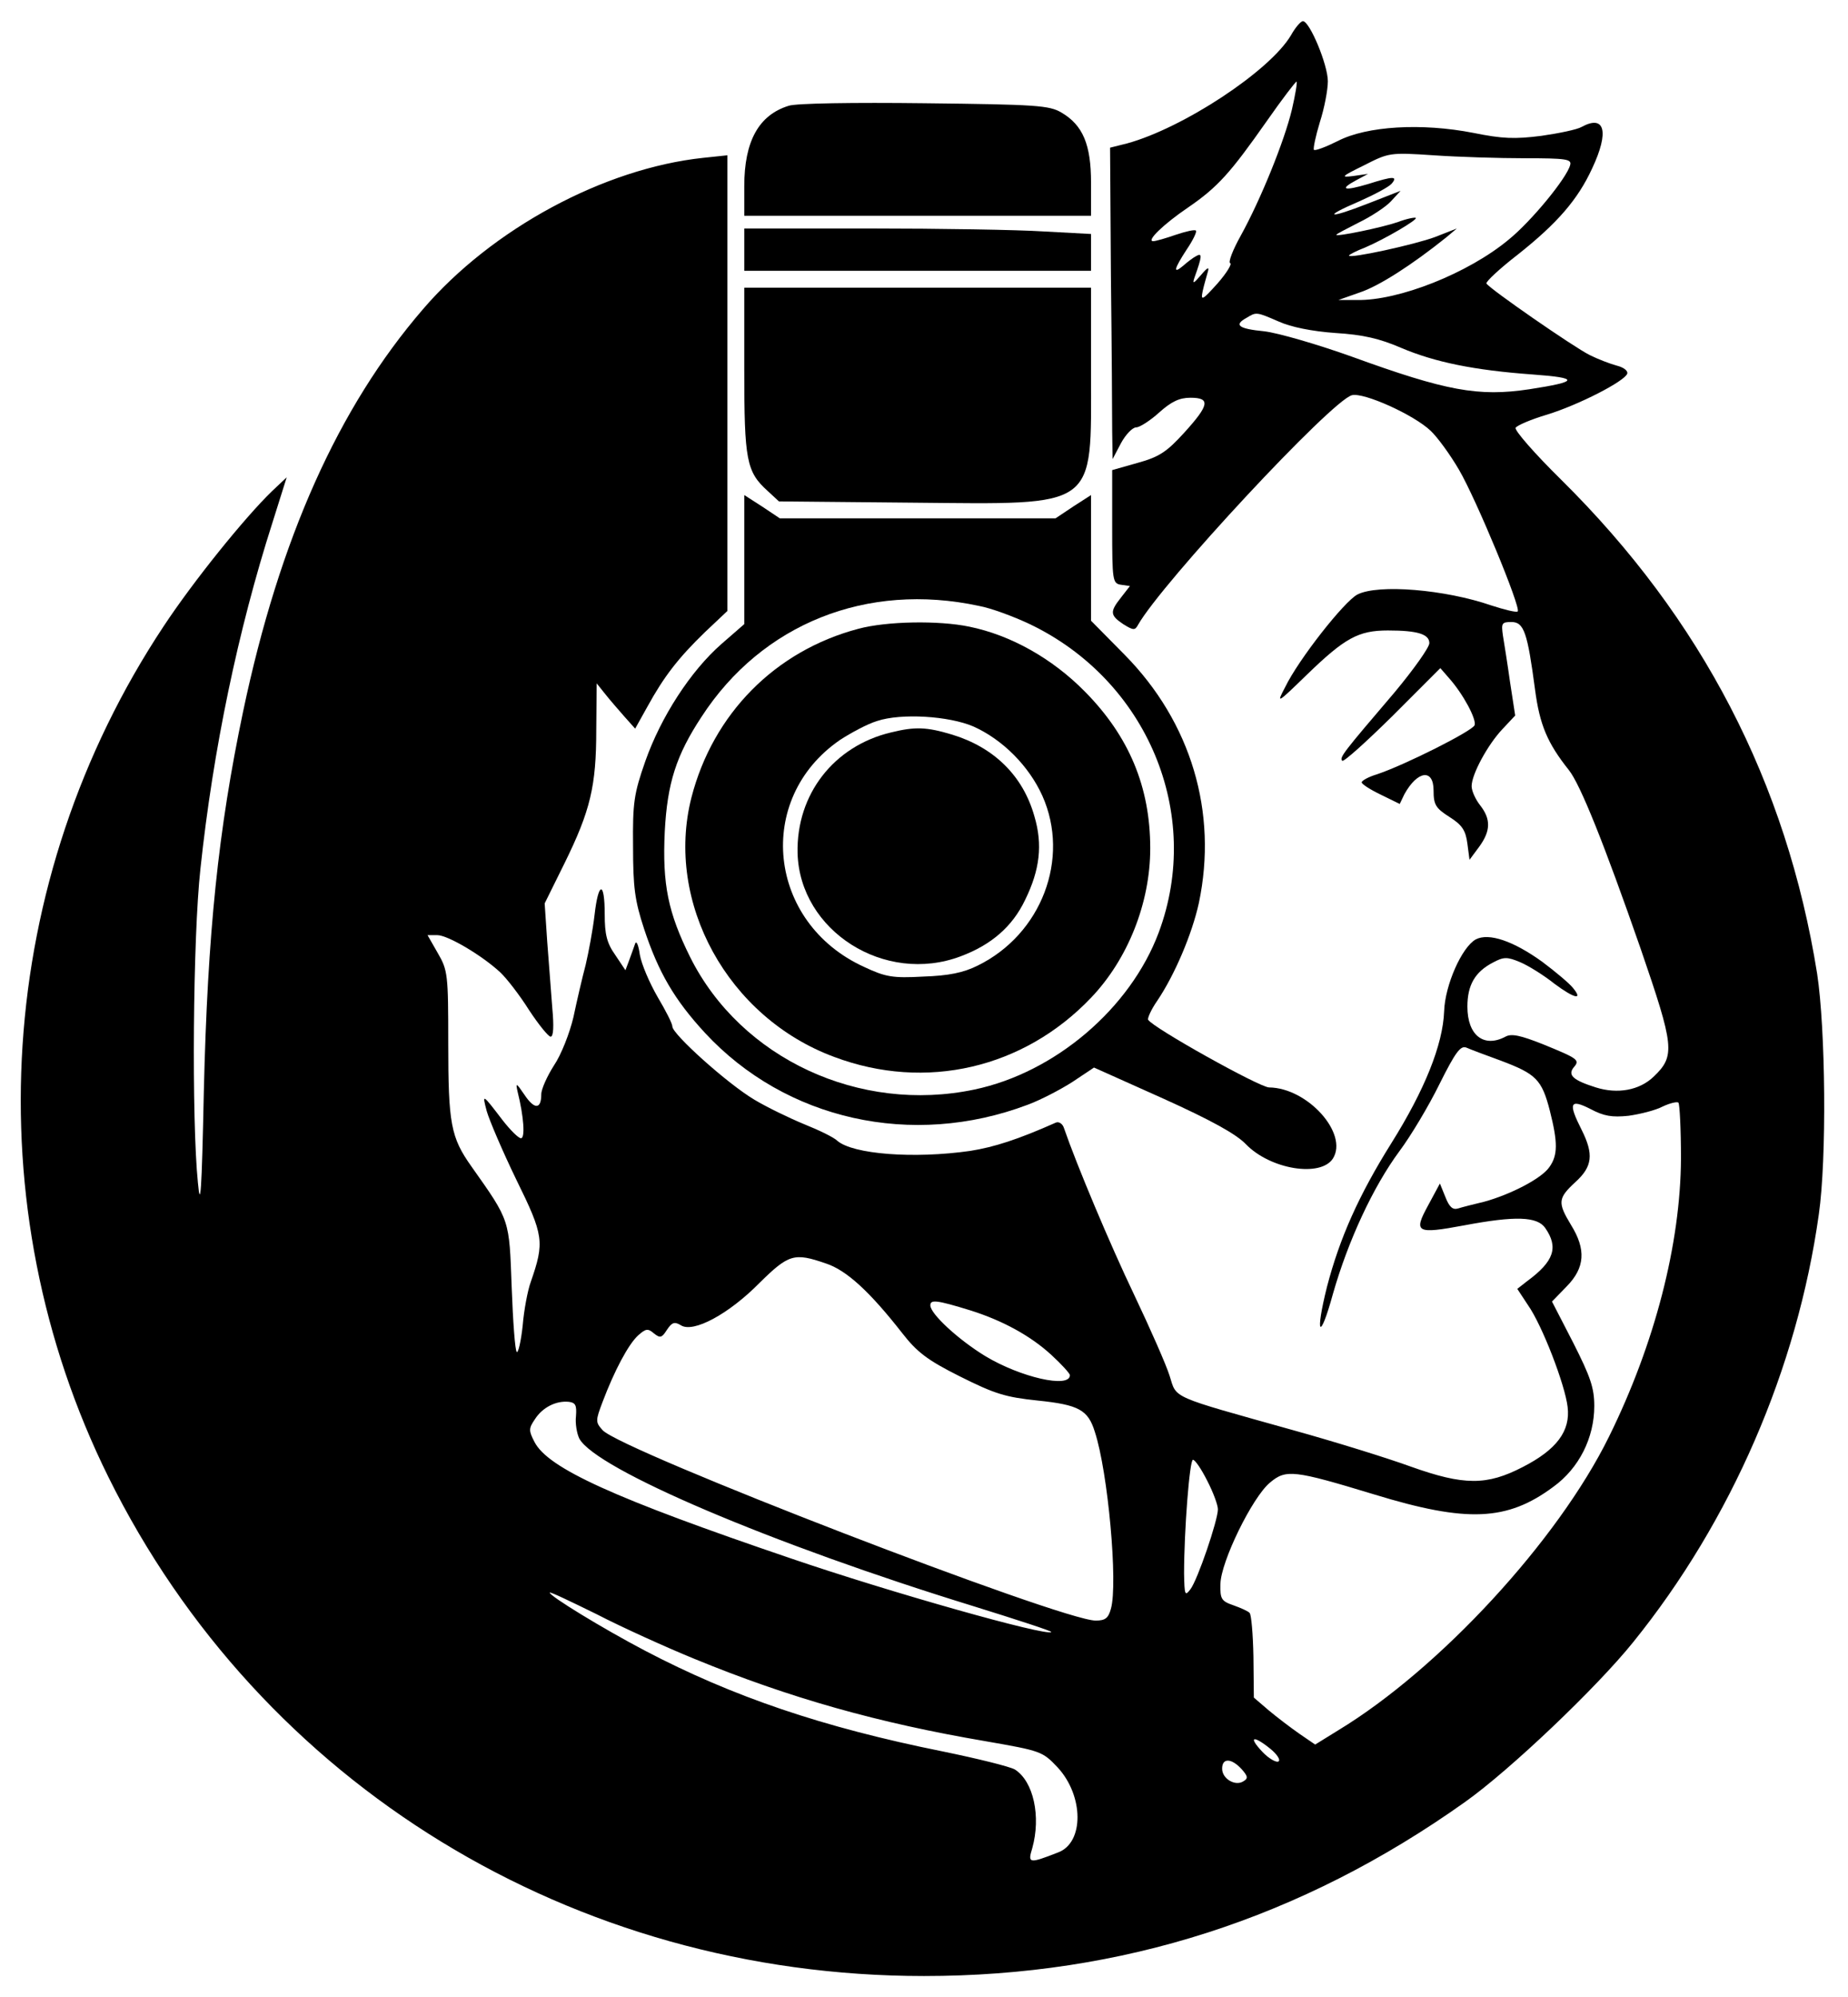 <?xml version="1.0" standalone="no"?>
<!DOCTYPE svg PUBLIC "-//W3C//DTD SVG 20010904//EN"
 "http://www.w3.org/TR/2001/REC-SVG-20010904/DTD/svg10.dtd">
<svg version="1.0" xmlns="http://www.w3.org/2000/svg"
 width="437pt" height="472pt" viewBox="0 0 437 472"
 preserveAspectRatio="xMidYMid meet">

<g transform="translate(0,472) scale(0.1,-0.1)"
fill="#000000" stroke="none">
<path d="M3053 4637 c-50 -85 -256 -220 -388 -256 l-40 -10 2 -303 c2 -167 3
-332 3 -368 l1 -65 20 38 c11 20 27 37 36 37 8 0 33 16 54 35 29 26 48 35 74
35 48 0 45 -17 -15 -83 -41 -45 -59 -57 -110 -71 l-60 -17 0 -134 c0 -128 1
-134 21 -137 l21 -3 -21 -27 c-27 -34 -26 -42 5 -63 24 -15 28 -15 35 -2 56
99 458 531 506 543 28 7 146 -46 186 -84 16 -15 46 -56 67 -92 41 -70 147
-326 139 -335 -3 -3 -31 4 -62 14 -110 38 -268 51 -317 26 -31 -16 -139 -153
-171 -219 -21 -40 -20 -40 52 30 89 86 121 104 191 104 71 0 98 -9 98 -30 0
-10 -37 -62 -82 -116 -122 -143 -131 -154 -124 -162 4 -3 57 45 119 106 l113
113 20 -23 c34 -38 66 -98 61 -112 -6 -14 -165 -94 -231 -116 -20 -6 -36 -15
-36 -19 0 -4 20 -17 45 -29 l45 -22 11 23 c31 56 69 61 69 9 0 -34 5 -42 38
-63 30 -19 38 -32 42 -63 l5 -38 23 31 c27 37 28 65 2 98 -11 14 -20 34 -20
45 0 28 38 98 73 135 l30 32 -12 78 c-6 43 -14 93 -17 111 -4 29 -3 32 20 32
30 0 38 -25 56 -160 11 -83 29 -126 80 -190 27 -34 83 -173 170 -423 79 -230
82 -252 31 -301 -34 -33 -86 -42 -137 -26 -54 17 -67 29 -53 47 16 18 11 21
-72 55 -53 21 -75 26 -89 18 -51 -27 -90 3 -90 71 0 51 18 82 60 104 26 14 34
14 65 1 19 -8 56 -31 81 -51 47 -35 69 -40 43 -9 -8 10 -40 37 -72 61 -68 49
-126 69 -157 53 -33 -18 -73 -108 -75 -170 -3 -79 -46 -186 -125 -312 -77
-123 -122 -224 -152 -339 -29 -116 -17 -130 14 -17 36 126 95 253 157 337 27
36 70 108 95 159 38 76 50 92 64 86 9 -4 46 -18 82 -31 82 -31 96 -44 115
-118 19 -75 19 -105 -1 -133 -18 -27 -92 -65 -154 -82 -25 -6 -53 -13 -62 -16
-13 -4 -21 4 -30 27 l-13 32 -28 -52 c-35 -64 -28 -68 85 -47 122 23 173 21
192 -6 32 -46 21 -79 -43 -126 l-23 -18 25 -38 c34 -48 88 -189 94 -241 7 -57
-26 -101 -106 -142 -85 -44 -139 -44 -265 1 -52 19 -177 58 -278 86 -293 82
-275 74 -292 128 -8 26 -46 112 -84 192 -57 119 -136 307 -166 394 -3 10 -12
16 -19 13 -90 -40 -146 -58 -203 -67 -133 -19 -277 -8 -314 24 -8 8 -43 25
-78 39 -34 14 -88 40 -118 58 -64 38 -194 155 -194 173 0 7 -16 38 -35 70 -19
33 -38 77 -42 100 -3 22 -8 34 -11 26 -3 -8 -9 -26 -14 -39 l-9 -24 -24 36
c-20 28 -25 49 -25 96 0 80 -15 78 -24 -1 -4 -35 -14 -88 -21 -118 -8 -30 -21
-86 -29 -124 -9 -38 -29 -89 -46 -114 -16 -25 -30 -56 -30 -68 0 -36 -16 -37
-40 -1 -19 28 -21 29 -16 7 15 -60 18 -110 8 -110 -6 0 -25 19 -43 42 -49 64
-49 64 -38 22 6 -21 37 -94 70 -162 65 -132 67 -147 34 -242 -7 -19 -16 -66
-19 -103 -4 -38 -11 -66 -14 -62 -4 3 -9 72 -12 153 -6 161 -3 155 -95 285
-49 69 -55 101 -55 292 0 162 -1 172 -25 213 l-24 42 23 0 c25 0 106 -48 149
-88 15 -14 46 -54 68 -89 23 -35 46 -63 51 -63 7 0 8 25 4 68 -3 37 -8 108
-12 157 l-6 90 47 95 c61 124 75 182 75 315 l1 110 20 -25 c11 -14 32 -38 46
-54 l25 -28 29 52 c39 71 73 115 136 176 l53 50 0 539 0 538 -57 -6 c-235 -25
-500 -168 -663 -358 -200 -232 -339 -542 -425 -950 -59 -281 -84 -523 -93
-899 -5 -239 -8 -280 -14 -215 -15 148 -12 579 6 742 30 282 89 564 170 817
l34 108 -35 -33 c-65 -63 -186 -213 -256 -319 -398 -600 -448 -1369 -131
-2010 360 -728 1099 -1180 1929 -1180 468 0 892 136 1279 411 106 75 312 271
398 378 232 287 388 647 439 1011 19 132 16 438 -4 569 -72 451 -273 839 -605
1167 -63 62 -111 117 -108 123 4 6 37 20 74 31 75 23 184 79 190 97 2 7 -9 15
-25 19 -15 4 -44 15 -64 25 -38 19 -236 156 -244 169 -2 4 31 35 75 69 92 73
141 129 175 203 41 87 30 128 -25 98 -10 -6 -53 -15 -95 -21 -63 -8 -92 -7
-161 7 -123 24 -252 16 -320 -19 -28 -14 -54 -24 -57 -21 -2 3 4 32 14 65 11
34 19 77 19 97 0 39 -43 142 -59 142 -5 0 -18 -15 -28 -33z m2 -176 c-18 -75
-74 -213 -121 -298 -19 -34 -30 -63 -25 -65 5 -1 -8 -23 -30 -48 -36 -40 -40
-42 -35 -18 3 14 9 34 12 45 4 13 0 12 -16 -7 -18 -21 -21 -22 -15 -5 18 50
18 58 4 50 -8 -4 -22 -15 -31 -23 -25 -21 -22 -8 8 38 15 22 25 43 22 45 -3 3
-24 -2 -48 -10 -23 -8 -47 -15 -53 -15 -17 0 24 40 83 80 70 48 100 82 185
203 37 53 70 96 71 94 2 -2 -3 -31 -11 -66z m551 -115 c97 0 111 -2 107 -16
-8 -31 -92 -133 -145 -176 -96 -80 -261 -145 -359 -143 l-44 0 51 18 c45 15
123 65 204 130 l25 21 -51 -20 c-48 -18 -204 -52 -204 -44 0 2 17 11 38 19 47
20 125 66 120 70 -2 2 -22 -2 -43 -10 -38 -13 -145 -35 -145 -30 0 2 24 14 53
29 29 14 64 37 76 50 l23 25 -77 -30 c-94 -37 -110 -33 -21 5 36 16 70 34 77
42 15 18 4 18 -56 -1 -57 -17 -69 -13 -28 9 l28 15 -35 -5 c-31 -4 -28 -1 25
25 59 30 61 31 165 24 58 -4 155 -7 216 -7z m-582 -386 c29 -13 78 -23 134
-27 65 -4 104 -13 155 -35 80 -34 173 -53 311 -63 112 -8 110 -17 -8 -35 -120
-18 -196 -4 -419 77 -81 29 -174 56 -207 60 -62 6 -73 15 -42 32 23 14 23 14
76 -9z m827 -1877 c28 4 64 13 81 22 17 8 34 12 37 9 3 -3 6 -63 6 -132 -1
-202 -62 -438 -170 -657 -121 -246 -401 -549 -640 -694 l-55 -34 -38 26 c-20
14 -53 39 -72 55 l-35 30 -1 97 c-1 53 -5 99 -9 103 -3 4 -21 12 -38 18 -29
10 -32 15 -31 51 1 52 75 204 117 239 38 32 56 30 247 -28 219 -67 314 -63
423 18 61 44 97 116 97 191 0 43 -9 69 -50 150 l-50 97 35 36 c43 44 46 87 10
145 -32 53 -31 63 10 101 41 37 44 66 15 124 -32 63 -28 74 21 49 32 -17 51
-20 90 -16z m-1898 -349 c49 -16 104 -67 180 -164 35 -45 59 -64 137 -103 82
-41 107 -49 184 -57 97 -10 119 -22 135 -74 31 -94 55 -359 38 -418 -6 -22
-13 -28 -36 -28 -81 0 -1123 402 -1166 450 -17 19 -17 22 0 67 28 74 61 136
84 157 18 16 23 17 37 5 15 -12 19 -11 31 8 12 18 18 20 33 11 29 -19 113 26
186 100 69 68 82 72 157 46z m342 -111 c76 -24 142 -60 191 -105 24 -22 44
-44 44 -48 0 -32 -117 -5 -200 45 -64 39 -130 100 -130 120 0 14 14 13 95 -12z
m-933 -250 c-2 -17 2 -41 8 -53 39 -72 454 -249 932 -396 103 -32 186 -59 184
-61 -10 -11 -382 94 -616 174 -418 142 -574 213 -606 275 -14 27 -14 32 1 54
18 28 50 44 80 41 16 -2 19 -8 17 -34z m1493 -153 c14 -27 25 -57 25 -67 0
-26 -48 -167 -65 -189 -13 -17 -14 -14 -15 37 0 101 13 269 21 269 5 0 20 -22
34 -50z m-1214 -420 c226 -93 436 -152 689 -195 132 -23 135 -24 171 -62 62
-67 63 -178 1 -201 -69 -27 -72 -26 -61 10 21 75 3 158 -41 186 -12 7 -89 26
-172 43 -283 57 -495 129 -703 238 -101 53 -225 129 -225 137 0 3 50 -21 111
-51 60 -31 164 -78 230 -105z m1363 -213 c16 -13 25 -27 19 -30 -5 -3 -23 7
-38 23 -34 36 -22 40 19 7z m-68 -48 c15 -17 16 -22 4 -29 -19 -12 -50 6 -50
30 0 26 22 25 46 -1z"/>
<path d="M1865 4470 c-71 -22 -105 -84 -105 -190 l0 -70 410 0 410 0 0 78 c0
90 -19 136 -70 166 -29 17 -59 19 -324 22 -166 2 -304 0 -321 -6z"/>
<path d="M1760 4130 l0 -50 410 0 410 0 0 43 0 44 -112 6 c-62 4 -247 7 -410
7 l-298 0 0 -50z"/>
<path d="M1760 3845 c0 -212 5 -240 55 -285 l27 -25 316 -3 c441 -4 422 -17
422 306 l0 202 -410 0 -410 0 0 -195z"/>
<path d="M1760 3398 l0 -153 -54 -47 c-73 -64 -143 -172 -180 -277 -27 -77
-30 -98 -29 -201 0 -97 4 -128 26 -195 34 -103 72 -168 144 -246 191 -206 490
-273 763 -170 30 11 78 36 106 54 l51 34 163 -73 c113 -51 173 -84 196 -108
58 -60 177 -79 206 -34 37 59 -60 167 -151 168 -22 0 -275 141 -286 160 -2 3
7 24 21 44 42 62 83 159 99 232 45 214 -18 427 -176 587 l-79 80 0 149 0 148
-42 -27 -42 -28 -326 0 -326 0 -42 28 -42 27 0 -152z m555 -110 c28 -5 82 -25
120 -43 278 -133 410 -448 305 -729 -67 -179 -245 -331 -436 -371 -271 -57
-552 73 -672 313 -52 105 -66 171 -60 297 6 114 27 180 87 271 143 220 391
319 656 262z"/>
<path d="M2030 3234 c-197 -52 -344 -201 -395 -399 -63 -248 86 -520 338 -613
216 -81 448 -27 607 140 87 91 140 224 140 353 0 145 -50 265 -155 371 -77 78
-175 133 -273 153 -72 15 -195 13 -262 -5z m272 -231 c69 -31 131 -93 163
-164 66 -148 -2 -327 -153 -401 -34 -17 -69 -24 -129 -26 -72 -4 -89 -1 -140
23 -228 104 -259 397 -57 536 26 17 65 38 88 45 57 19 170 12 228 -13z"/>
<path d="M2107 2989 c-135 -32 -224 -146 -221 -285 5 -184 206 -312 386 -244
72 27 122 70 152 133 35 71 42 131 22 198 -27 96 -96 163 -195 193 -60 18 -87
19 -144 5z"/>
</g>
</svg>
